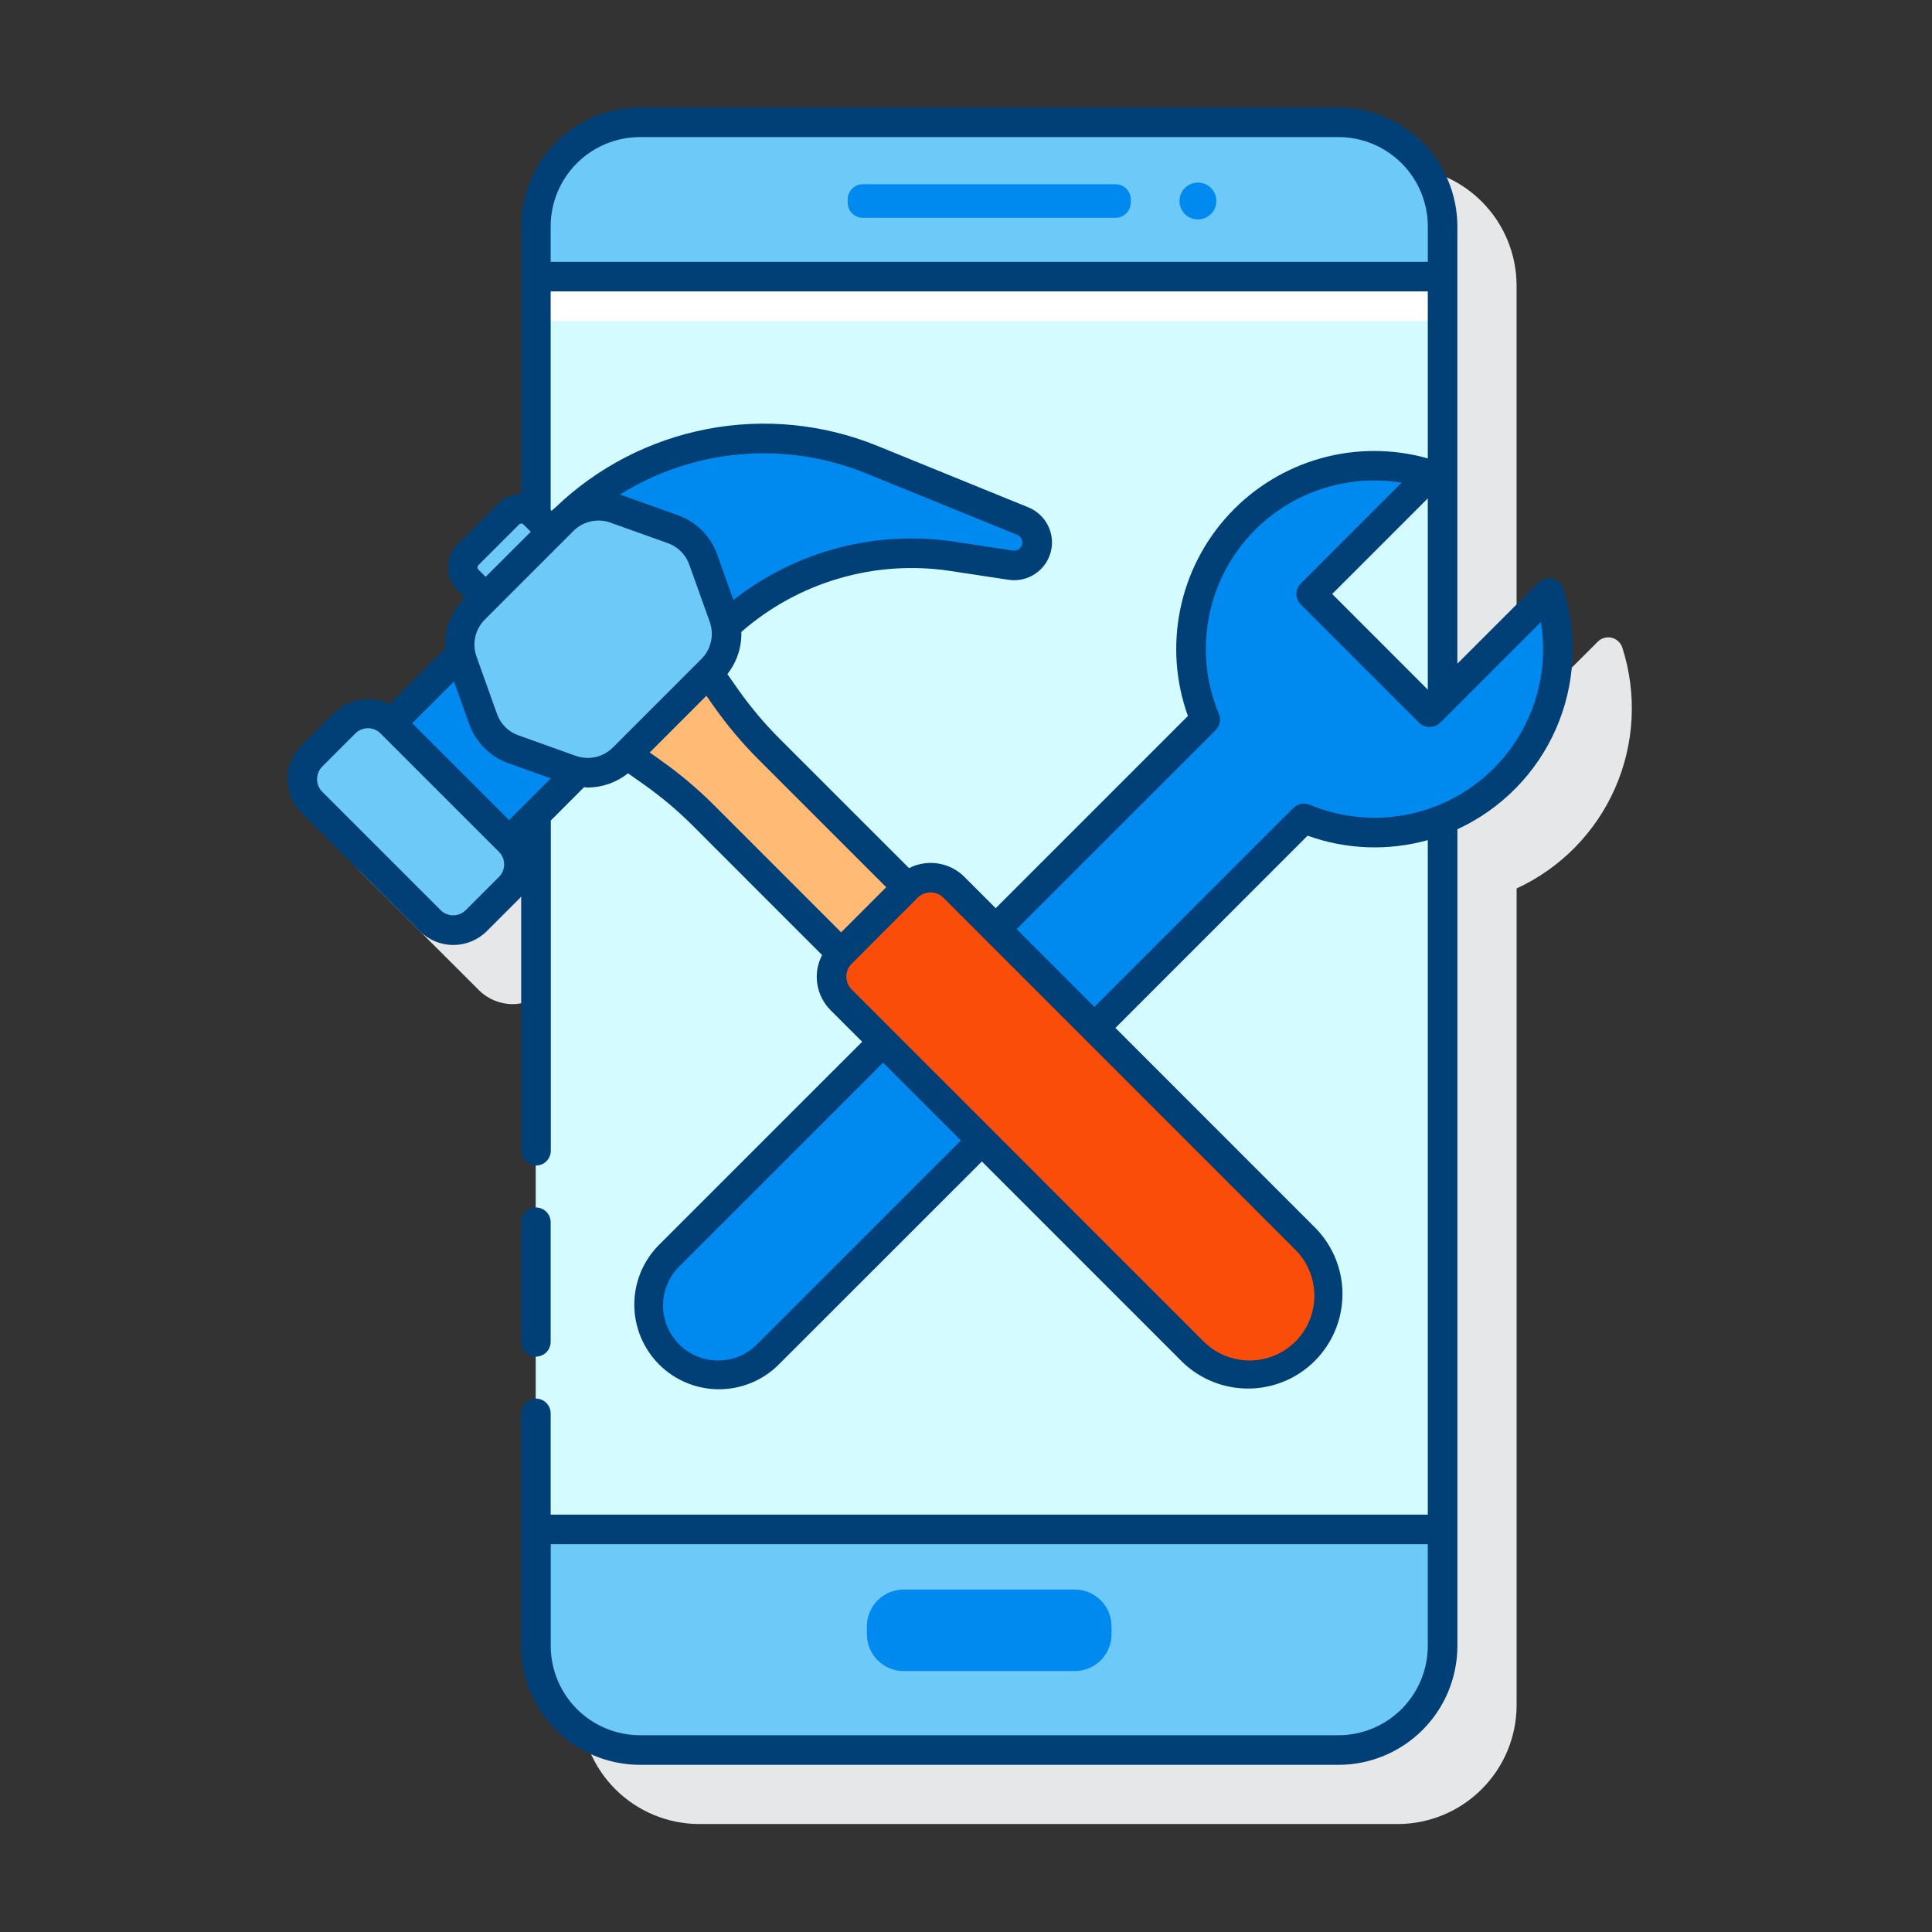 <svg width="51" height="51" viewBox="0 0 51 51" fill="none" xmlns="http://www.w3.org/2000/svg">
<rect x="0" y="0" width="51" height="51" fill="#333333" stroke="none"/>
<path d="M42.825 17.095C42.804 17.032 42.768 16.974 42.719 16.929C42.669 16.883 42.61 16.851 42.544 16.835C42.48 16.82 42.411 16.821 42.347 16.839C42.283 16.857 42.224 16.892 42.177 16.939L40.034 19.082V7.539C40.033 6.707 39.702 5.909 39.114 5.321C38.526 4.732 37.728 4.401 36.896 4.4H18.458C17.626 4.401 16.828 4.732 16.24 5.32C15.651 5.909 15.32 6.707 15.32 7.539V14.603C15.092 14.604 14.875 14.695 14.715 14.856L13.642 15.928C13.562 16.008 13.498 16.104 13.454 16.209C13.411 16.313 13.389 16.426 13.389 16.54C13.389 16.653 13.411 16.766 13.454 16.871C13.498 16.976 13.562 17.071 13.642 17.151L13.833 17.342L13.808 17.367C13.637 17.539 13.505 17.745 13.419 17.972C13.333 18.199 13.297 18.442 13.311 18.684L11.848 20.148C11.613 20.026 11.346 19.983 11.085 20.023C10.824 20.063 10.582 20.185 10.394 20.371L9.519 21.246C9.285 21.481 9.153 21.799 9.153 22.131C9.153 22.463 9.285 22.782 9.519 23.017L12.644 26.14C12.879 26.374 13.197 26.506 13.529 26.506C13.861 26.506 14.18 26.374 14.415 26.14L15.29 25.265C15.302 25.253 15.31 25.239 15.322 25.226V45.01C15.322 45.842 15.653 46.639 16.24 47.228C16.828 47.816 17.624 48.148 18.456 48.15H36.896C37.728 48.149 38.526 47.818 39.114 47.229C39.703 46.641 40.034 45.843 40.035 45.011V23.453C41.196 22.917 42.121 21.974 42.635 20.803C43.149 19.632 43.217 18.313 42.825 17.095Z" fill="#E6E7E8"/>
<path d="M35.333 3.228H16.893C15.376 3.228 14.145 4.458 14.145 5.976V43.449C14.145 44.966 15.376 46.197 16.893 46.197H35.333C36.851 46.197 38.081 44.966 38.081 43.449V5.976C38.081 4.458 36.851 3.228 35.333 3.228Z" fill="#6DC9F7"/>
<path d="M38.081 7.302H14.145V40.371H38.081V7.302Z" fill="#D4FBFF"/>
<path d="M38.081 7.302H14.145V8.474H38.081V7.302Z" fill="white"/>
<path d="M29.448 4.863H22.778C22.556 4.863 22.377 5.043 22.377 5.264V5.349C22.377 5.57 22.556 5.749 22.778 5.749H29.448C29.669 5.749 29.849 5.57 29.849 5.349V5.264C29.849 5.043 29.669 4.863 29.448 4.863Z" fill="#0089EF"/>
<path d="M31.622 4.82C31.526 4.82 31.432 4.848 31.352 4.902C31.272 4.955 31.209 5.031 31.172 5.12C31.136 5.209 31.126 5.307 31.145 5.401C31.163 5.496 31.21 5.582 31.278 5.651C31.346 5.719 31.433 5.765 31.527 5.784C31.621 5.803 31.719 5.793 31.808 5.756C31.897 5.719 31.973 5.657 32.027 5.577C32.08 5.497 32.109 5.403 32.109 5.307C32.109 5.243 32.096 5.179 32.072 5.12C32.047 5.061 32.012 5.008 31.966 4.962C31.921 4.917 31.868 4.881 31.809 4.857C31.75 4.832 31.686 4.82 31.622 4.82Z" fill="#0089EF"/>
<path d="M28.369 41.96H23.857C23.32 41.96 22.884 42.395 22.884 42.933V43.139C22.884 43.677 23.32 44.112 23.857 44.112H28.369C28.907 44.112 29.342 43.677 29.342 43.139V42.933C29.342 42.395 28.907 41.96 28.369 41.96Z" fill="#0089EF"/>
<path d="M39.708 20.558C40.338 19.928 40.782 19.137 40.99 18.271C41.199 17.404 41.164 16.498 40.89 15.65L37.737 18.803L34.612 15.678L37.765 12.525C36.885 12.241 35.941 12.215 35.047 12.451C34.152 12.686 33.343 13.174 32.717 13.854C32.091 14.536 31.673 15.382 31.513 16.293C31.352 17.205 31.457 18.143 31.814 18.996L17.653 33.157C17.307 33.503 17.113 33.972 17.113 34.461C17.113 34.95 17.307 35.419 17.653 35.765C17.999 36.111 18.468 36.305 18.957 36.305C19.445 36.305 19.915 36.111 20.26 35.765L34.421 21.604C35.307 21.973 36.282 22.07 37.224 21.884C38.165 21.698 39.03 21.237 39.708 20.558Z" fill="#0089EF"/>
<path d="M15.071 20.322L13.552 19.778C13.368 19.713 13.201 19.607 13.063 19.468C12.925 19.33 12.819 19.163 12.753 18.979L12.208 17.46C12.186 17.397 12.168 17.331 12.156 17.265L10.329 19.091L13.44 22.202L15.268 20.377C15.201 20.363 15.135 20.345 15.071 20.322Z" fill="#0089EF"/>
<path d="M27.001 13.758L23.017 12.134C21.665 11.584 20.182 11.437 18.748 11.71C17.314 11.983 15.989 12.666 14.933 13.675C15.11 13.52 15.324 13.415 15.555 13.371C15.785 13.327 16.023 13.346 16.244 13.424L17.763 13.97C17.947 14.036 18.114 14.142 18.252 14.28C18.391 14.418 18.496 14.585 18.562 14.77L19.106 16.288C19.132 16.365 19.152 16.445 19.164 16.525C19.956 15.789 20.904 15.241 21.938 14.922C22.971 14.604 24.064 14.523 25.133 14.685L26.681 14.919C26.828 14.942 26.978 14.909 27.102 14.828C27.227 14.747 27.317 14.624 27.357 14.481C27.396 14.337 27.382 14.185 27.316 14.052C27.251 13.918 27.139 13.814 27.001 13.757V13.758Z" fill="#0089EF"/>
<path d="M14.806 13.794L14.805 13.795L14.131 14.469L14.806 13.794Z" fill="#0089EF"/>
<path d="M34.474 32.715L25.177 23.42C25.014 23.257 24.793 23.166 24.562 23.166C24.331 23.166 24.11 23.257 23.947 23.42L22.204 25.164C22.124 25.244 22.059 25.34 22.016 25.446C21.972 25.551 21.95 25.665 21.95 25.779C21.95 25.893 21.972 26.006 22.016 26.112C22.059 26.217 22.124 26.313 22.204 26.394L31.499 35.689C31.894 36.083 32.429 36.305 32.986 36.305C33.544 36.305 34.079 36.084 34.474 35.689C34.868 35.295 35.09 34.76 35.09 34.202C35.09 33.645 34.868 33.11 34.474 32.715Z" fill="#FA4D0A"/>
<path d="M20.299 19.771C19.883 19.356 19.504 18.905 19.166 18.424L18.7 17.763L16.547 19.916L17.208 20.382C17.689 20.72 18.14 21.099 18.556 21.514L22.204 25.163L23.947 23.42L20.299 19.771Z" fill="#FFBB75"/>
<path d="M14.097 13.569C14.008 13.481 13.887 13.431 13.761 13.431C13.635 13.431 13.515 13.481 13.425 13.569L12.353 14.642C12.309 14.686 12.274 14.738 12.25 14.796C12.227 14.853 12.214 14.915 12.214 14.977C12.214 15.039 12.227 15.101 12.25 15.159C12.274 15.216 12.309 15.268 12.353 15.312L12.822 15.781L14.565 14.038L14.097 13.569Z" fill="#6DC9F7"/>
<path d="M14.865 13.736L12.521 16.08C12.344 16.257 12.221 16.48 12.166 16.724C12.111 16.969 12.127 17.224 12.211 17.459L12.754 18.978C12.82 19.162 12.926 19.329 13.064 19.467C13.202 19.606 13.369 19.711 13.553 19.777L15.072 20.321C15.308 20.405 15.563 20.421 15.807 20.366C16.051 20.311 16.275 20.188 16.452 20.011L18.796 17.667C18.973 17.49 19.096 17.266 19.151 17.022C19.206 16.778 19.19 16.523 19.106 16.287L18.562 14.768C18.496 14.585 18.39 14.418 18.252 14.28C18.114 14.142 17.947 14.036 17.763 13.97L16.244 13.427C16.009 13.342 15.754 13.327 15.51 13.381C15.265 13.436 15.042 13.559 14.865 13.736Z" fill="#6DC9F7"/>
<path d="M9.105 19.085L8.23 19.96C7.894 20.296 7.894 20.841 8.23 21.178L11.353 24.301C11.69 24.637 12.235 24.637 12.571 24.301L13.446 23.426C13.783 23.09 13.783 22.544 13.446 22.208L10.323 19.085C9.987 18.748 9.441 18.748 9.105 19.085Z" fill="#6DC9F7"/>
<path d="M14.145 35.812C14.249 35.812 14.348 35.77 14.422 35.697C14.495 35.624 14.536 35.525 14.536 35.421V32.264C14.536 32.161 14.495 32.061 14.422 31.988C14.348 31.915 14.249 31.874 14.145 31.874C14.042 31.874 13.943 31.915 13.869 31.988C13.796 32.061 13.755 32.161 13.755 32.264V35.421C13.755 35.525 13.796 35.624 13.869 35.697C13.943 35.77 14.042 35.812 14.145 35.812Z" fill="#004077"/>
<path d="M41.262 15.533C41.242 15.469 41.205 15.412 41.156 15.366C41.107 15.321 41.047 15.289 40.982 15.273C40.917 15.257 40.849 15.258 40.785 15.277C40.72 15.295 40.661 15.329 40.614 15.377L38.471 17.519V5.976C38.47 5.144 38.139 4.346 37.551 3.758C36.963 3.169 36.165 2.838 35.333 2.837H16.896C16.064 2.838 15.266 3.169 14.677 3.758C14.089 4.346 13.758 5.144 13.757 5.976V13.041C13.53 13.042 13.312 13.132 13.152 13.293L12.079 14.366C11.918 14.528 11.827 14.748 11.827 14.977C11.827 15.206 11.918 15.426 12.079 15.589L12.27 15.78L12.246 15.804C12.075 15.976 11.942 16.183 11.856 16.41C11.77 16.637 11.734 16.88 11.749 17.122L10.282 18.588C10.047 18.472 9.782 18.431 9.522 18.471C9.263 18.51 9.022 18.628 8.831 18.808L7.956 19.683C7.722 19.919 7.59 20.237 7.59 20.569C7.59 20.901 7.722 21.219 7.956 21.454L11.081 24.579C11.316 24.814 11.634 24.945 11.966 24.945C12.298 24.945 12.616 24.814 12.851 24.579L13.726 23.704C13.738 23.692 13.747 23.678 13.758 23.665V30.377C13.758 30.48 13.8 30.579 13.873 30.653C13.946 30.726 14.045 30.767 14.149 30.767C14.252 30.767 14.352 30.726 14.425 30.653C14.498 30.579 14.54 30.48 14.54 30.377V21.659L15.418 20.78C15.45 20.782 15.483 20.789 15.516 20.789C15.902 20.786 16.276 20.654 16.578 20.413L16.987 20.701C17.449 21.027 17.883 21.391 18.283 21.791L21.701 25.211C21.578 25.447 21.534 25.716 21.575 25.978C21.616 26.241 21.74 26.483 21.929 26.67L22.759 27.5L17.377 32.881C16.967 33.302 16.74 33.867 16.744 34.455C16.749 35.042 16.984 35.603 17.399 36.019C17.814 36.434 18.376 36.669 18.963 36.673C19.55 36.677 20.116 36.45 20.536 36.041L25.919 30.66L31.223 35.965C31.694 36.415 32.323 36.662 32.974 36.654C33.625 36.647 34.248 36.384 34.708 35.924C35.168 35.463 35.43 34.841 35.438 34.189C35.445 33.538 35.197 32.91 34.747 32.439L29.444 27.134L34.517 22.06C35.537 22.427 36.646 22.468 37.69 22.177V39.982H14.536V37.31C14.536 37.206 14.495 37.107 14.422 37.034C14.348 36.961 14.249 36.919 14.145 36.919C14.042 36.919 13.943 36.961 13.869 37.034C13.796 37.107 13.755 37.206 13.755 37.31V43.448C13.756 44.281 14.087 45.078 14.675 45.667C15.263 46.255 16.061 46.587 16.893 46.587H35.333C36.166 46.587 36.963 46.255 37.552 45.667C38.14 45.078 38.471 44.281 38.472 43.448V21.89C39.633 21.354 40.559 20.412 41.073 19.241C41.587 18.069 41.654 16.75 41.262 15.533ZM35.333 45.806H16.896C16.271 45.805 15.671 45.557 15.229 45.115C14.788 44.673 14.539 44.073 14.538 43.448V40.762H37.69V43.448C37.689 44.073 37.441 44.672 36.999 45.114C36.557 45.556 35.958 45.805 35.333 45.806ZM31.358 18.9L26.284 23.974L25.454 23.144C25.266 22.957 25.024 22.835 24.762 22.794C24.5 22.753 24.232 22.796 23.996 22.916L20.575 19.496C20.175 19.095 19.811 18.662 19.485 18.2L19.201 17.795C19.45 17.478 19.581 17.084 19.57 16.681C20.315 16.03 21.194 15.548 22.145 15.27C23.095 14.991 24.095 14.923 25.074 15.07L26.623 15.305C26.864 15.341 27.111 15.288 27.315 15.155C27.52 15.022 27.669 14.819 27.734 14.583C27.799 14.348 27.775 14.097 27.667 13.878C27.559 13.659 27.375 13.487 27.149 13.394L23.165 11.772C21.741 11.191 20.18 11.036 18.67 11.325C17.16 11.614 15.766 12.334 14.658 13.399C14.635 13.42 14.61 13.439 14.588 13.459L14.563 13.484L14.536 13.457V7.692H37.69V12.1C36.766 11.84 35.788 11.84 34.864 12.099C33.94 12.359 33.105 12.867 32.451 13.57C31.797 14.272 31.349 15.141 31.156 16.082C30.963 17.022 31.033 17.997 31.358 18.9ZM19.36 15.839L18.931 14.637C18.846 14.398 18.709 14.181 18.529 14.002C18.35 13.823 18.134 13.686 17.895 13.601L16.376 13.058C16.372 13.058 16.368 13.056 16.364 13.055C17.327 12.453 18.419 12.089 19.55 11.992C20.681 11.895 21.819 12.068 22.87 12.498L26.854 14.119C26.903 14.14 26.943 14.177 26.966 14.224C26.989 14.272 26.994 14.326 26.98 14.377C26.966 14.428 26.934 14.472 26.89 14.501C26.846 14.529 26.793 14.541 26.74 14.534L25.192 14.299C24.166 14.144 23.12 14.201 22.117 14.466C21.114 14.731 20.176 15.198 19.36 15.839ZM35.166 15.68L37.69 13.156V18.205L35.166 15.68ZM16.893 3.619H35.333C35.958 3.619 36.557 3.868 36.999 4.31C37.441 4.752 37.69 5.351 37.691 5.976V6.911H14.536V5.976C14.537 5.351 14.785 4.752 15.227 4.31C15.669 3.868 16.268 3.619 16.893 3.619ZM12.629 14.918L13.702 13.846C13.71 13.838 13.719 13.832 13.729 13.827C13.739 13.823 13.75 13.821 13.761 13.821C13.772 13.821 13.783 13.823 13.793 13.827C13.803 13.832 13.812 13.838 13.82 13.846L14.011 14.037L12.82 15.227L12.629 15.036C12.614 15.021 12.605 14.999 12.605 14.977C12.605 14.955 12.614 14.934 12.629 14.918ZM11.984 17.989L12.385 19.111C12.47 19.349 12.607 19.566 12.786 19.745C12.964 19.924 13.181 20.061 13.419 20.146L14.541 20.548L13.439 21.649L10.881 19.091L11.984 17.989ZM13.17 23.15L12.295 24.025C12.207 24.113 12.088 24.162 11.963 24.162C11.839 24.162 11.72 24.113 11.631 24.025L8.506 20.9C8.419 20.812 8.37 20.692 8.37 20.568C8.37 20.444 8.419 20.324 8.506 20.236L9.381 19.361C9.425 19.317 9.477 19.282 9.534 19.259C9.591 19.235 9.652 19.223 9.713 19.223C9.775 19.223 9.836 19.235 9.893 19.259C9.95 19.282 10.002 19.317 10.045 19.361L13.17 22.486C13.214 22.529 13.249 22.581 13.273 22.638C13.296 22.695 13.308 22.756 13.308 22.818C13.308 22.88 13.296 22.941 13.273 22.998C13.249 23.055 13.214 23.106 13.17 23.15ZM15.202 19.954L13.683 19.41C13.553 19.364 13.435 19.29 13.338 19.192C13.241 19.095 13.166 18.977 13.12 18.848L12.578 17.33C12.519 17.163 12.508 16.984 12.547 16.812C12.585 16.64 12.672 16.482 12.796 16.357L15.14 14.013C15.265 13.889 15.422 13.803 15.594 13.764C15.766 13.726 15.945 13.736 16.111 13.795L17.63 14.338C17.76 14.384 17.878 14.459 17.975 14.556C18.073 14.654 18.147 14.772 18.194 14.902L18.737 16.42C18.796 16.586 18.806 16.765 18.767 16.937C18.729 17.109 18.643 17.267 18.518 17.392L16.175 19.736C16.049 19.86 15.892 19.946 15.72 19.985C15.548 20.023 15.369 20.012 15.203 19.954H15.202ZM17.433 20.062L17.151 19.864L18.647 18.367L18.845 18.649C19.197 19.148 19.59 19.616 20.022 20.048L23.394 23.42L22.204 24.611L18.832 21.238C18.4 20.808 17.932 20.415 17.433 20.064L17.433 20.062ZM19.983 35.489C19.848 35.623 19.688 35.731 19.512 35.804C19.336 35.877 19.147 35.914 18.956 35.914C18.765 35.914 18.576 35.877 18.4 35.804C18.223 35.731 18.063 35.623 17.928 35.489C17.793 35.354 17.686 35.193 17.613 35.017C17.54 34.841 17.503 34.652 17.503 34.461C17.503 34.27 17.54 34.081 17.613 33.905C17.686 33.729 17.793 33.568 17.928 33.434L23.31 28.052L25.365 30.107L19.983 35.489ZM34.196 35.413C33.874 35.734 33.439 35.914 32.985 35.914C32.531 35.914 32.095 35.734 31.774 35.413L22.482 26.119C22.392 26.029 22.342 25.907 22.342 25.78C22.342 25.653 22.392 25.531 22.482 25.441L24.224 23.697C24.314 23.607 24.436 23.557 24.563 23.557C24.69 23.557 24.812 23.607 24.902 23.697L34.197 32.994C34.517 33.315 34.696 33.75 34.696 34.203C34.696 34.657 34.517 35.092 34.197 35.413H34.196ZM34.57 21.243C34.499 21.213 34.42 21.205 34.344 21.22C34.269 21.235 34.199 21.273 34.144 21.327L28.89 26.581L26.836 24.526L32.091 19.273C32.146 19.218 32.183 19.148 32.198 19.072C32.213 18.997 32.206 18.918 32.176 18.846C31.869 18.114 31.764 17.313 31.872 16.526C31.979 15.739 32.296 14.996 32.788 14.373C33.28 13.75 33.93 13.27 34.671 12.983C35.411 12.697 36.215 12.613 36.999 12.742L34.337 15.404C34.264 15.477 34.223 15.576 34.223 15.68C34.223 15.784 34.264 15.883 34.337 15.956L37.462 19.081C37.537 19.152 37.636 19.191 37.738 19.191C37.841 19.191 37.94 19.152 38.015 19.081L40.676 16.42C40.804 17.203 40.721 18.007 40.433 18.747C40.146 19.487 39.666 20.137 39.044 20.629C38.421 21.121 37.678 21.437 36.891 21.545C36.105 21.653 35.304 21.549 34.571 21.243H34.57Z" fill="#004077"/>
</svg>
